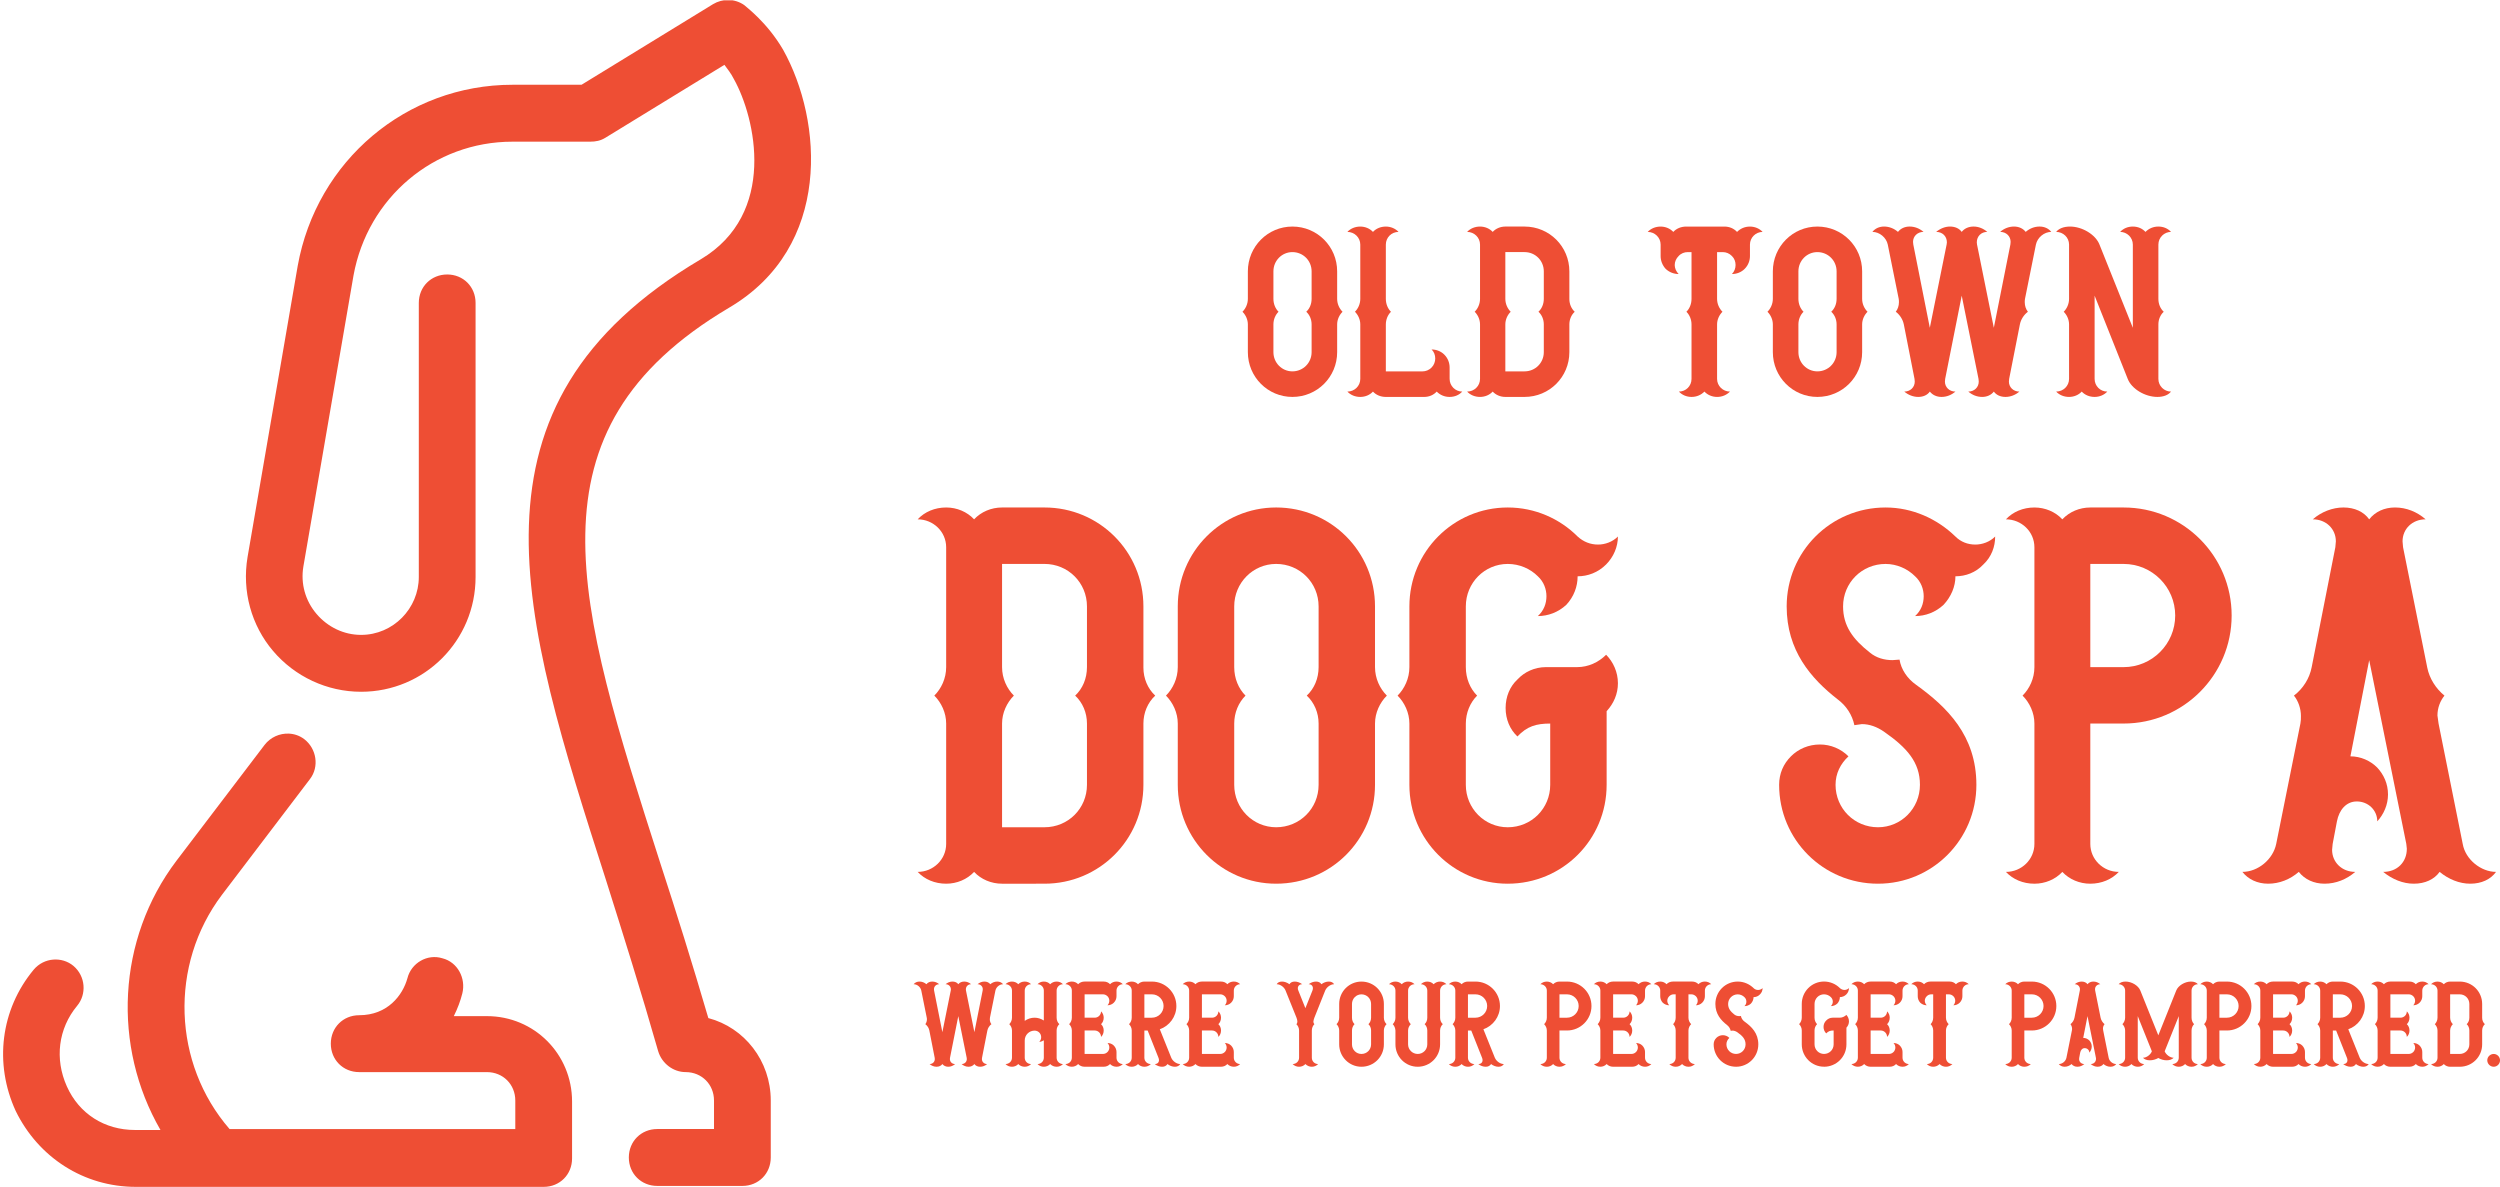<svg preserveAspectRatio="xMidYMid meet" viewBox="47 122.16 246.52 117.04" xmlns="http://www.w3.org/2000/svg" xmlns:xlink="http://www.w3.org/1999/xlink" zoomAndPan="magnify"><clipPath id="a"><path d="m47 122.195h83.738v117h-83.738zm0 0"/></clipPath><g clip-path="url(#a)"><path d="m118.855 122.16c.535.012 1.07.176 1.535.504.188.188 2.242 1.684 3.828 4.395 3.918 7.016 4.852 19.453-5.32 25.441-20.527 12.156-15.02 29.086-6.809 54.711 1.586 4.863 3.172 9.914 4.758 15.34 3.547.934 6.156 4.207 6.156 8.133v5.613c0 1.59-1.211 2.805-2.797 2.805h-8.398c-1.586 0-2.801-1.215-2.801-2.805s1.215-2.805 2.801-2.805h5.598v-2.809c0-1.59-1.211-2.805-2.797-2.805-1.215 0-2.336-.84-2.707-2.055-1.68-5.895-3.453-11.504-5.133-16.836-8.398-26.188-15.02-46.855 9.332-61.258 7.555-4.492 5.41-13.938 3.266-17.77-.281-.562-.656-1.031-.934-1.406l-11.758 7.203c-.465.281-.93.375-1.492.375h-7.652c-7.742 0-14.273 5.516-15.672 13.188l-4.945 28.711c-.281 1.684.188 3.367 1.305 4.676 1.121 1.309 2.707 2.059 4.387 2.059 3.172 0 5.691-2.617 5.691-5.707v-27.027c0-1.59 1.215-2.805 2.801-2.805 1.586 0 2.797 1.215 2.797 2.805v27.027c0 6.27-5.039 11.316-11.289 11.316-3.359 0-6.531-1.496-8.676-4.02-2.148-2.527-3.082-5.895-2.52-9.262l4.945-28.711c1.863-10.383 10.727-17.863 21.176-17.863h6.812l12.969-7.949c.469-.281 1.004-.422 1.543-.41zm23.367 60.371c.91.082 1.824.504 2.523 1.207.277.277.746.277 1.117 0 1.398-1.406 3.641-1.594 5.133-.375 1.68 1.402 1.773 4.02.281 5.516l-.75.656-3.266 3.273c-1.117 1.121-2.891 1.121-3.918 0l-3.266-3.273-.652-.656c-1.586-1.59-1.492-4.113.281-5.516.699-.656 1.609-.914 2.516-.832zm-66.742 11.969c.539.023 1.07.203 1.527.551 1.211.938 1.492 2.715.559 3.93l-8.676 11.41c-5.227 6.922-4.852 16.648.746 23.102h28.176v-2.809c0-1.59-1.211-2.805-2.797-2.805h-12.598c-1.586 0-2.797-1.215-2.797-2.805 0-1.59 1.211-2.805 2.797-2.805 2.801 0 4.293-1.965 4.758-3.648.375-1.496 1.961-2.434 3.453-1.965 1.492.375 2.332 1.965 1.961 3.461-.188.746-.469 1.496-.84 2.242h3.266c4.664 0 8.395 3.742 8.395 8.418v5.613c0 1.59-1.211 2.805-2.797 2.805h-40.215c-5.129 0-9.609-2.898-11.848-7.48-2.148-4.676-1.492-10.008 1.773-13.938 1.023-1.215 2.797-1.309 3.918-.371 1.215 1.027 1.305 2.805.371 3.926-1.867 2.246-2.238 5.238-1.023 7.949 1.211 2.715 3.73 4.305 6.719 4.305h2.516c-4.758-8.23-4.293-18.801 1.586-26.562l8.68-11.41c.582-.758 1.492-1.152 2.391-1.113zm0 0" fill="#ee4e34"/></g><g fill="#ee4e34"><path d="m5.16 0c2.449 0 4.414-1.969 4.414-4.414v-2.738c0-.48.219-.938.531-1.246-.312-.312-.531-.77-.531-1.273v-2.711c0-2.449-1.965-4.418-4.414-4.418-2.426 0-4.391 1.969-4.391 4.418v2.711c0 .504-.219.961-.531 1.273.312.309.531.766.531 1.246v2.738c0 2.445 1.965 4.414 4.391 4.414zm0-2.52c-1.031 0-1.871-.84-1.871-1.895v-2.738c0-.48.191-.938.504-1.246-.312-.312-.504-.77-.504-1.273v-2.711c0-1.059.84-1.898 1.871-1.898 1.055 0 1.895.84 1.895 1.898v2.711c0 .504-.191.961-.527 1.273.336.309.527.766.527 1.246v2.738c0 1.055-.84 1.895-1.895 1.895zm0 0" transform="translate(169.28 161.3)"/><path d="m10.32 0c.504 0 .938-.191 1.246-.527-.672 0-1.246-.551-1.246-1.25v-1.125c0-.457-.168-.914-.527-1.273-.336-.336-.793-.504-1.25-.504.242.238.359.551.359.887 0 .312-.117.648-.359.891-.262.262-.574.383-.91.383h-3.602v-4.633c0-.48.191-.938.504-1.246-.312-.312-.504-.77-.504-1.273v-5.352c0-.695.555-1.25 1.25-1.25-.312-.336-.77-.527-1.25-.527-.504 0-.961.191-1.27.527-.312-.336-.77-.527-1.25-.527-.504 0-.961.191-1.273.527.699 0 1.273.555 1.273 1.25v5.352c0 .504-.215.961-.527 1.273.312.309.527.766.527 1.246v5.375c0 .699-.574 1.25-1.273 1.25.312.336.77.527 1.273.527.48 0 .938-.191 1.25-.527.309.336.766.527 1.27.527h3.77c.504 0 .934-.191 1.246-.527.336.336.77.527 1.273.527zm0 0" transform="translate(179.624 161.3)"/><path d="m5.902 0c2.449 0 4.418-1.969 4.418-4.414v-2.738c0-.48.191-.938.527-1.246-.336-.312-.527-.77-.527-1.25v-2.734c0-2.449-1.969-4.418-4.418-4.418h-1.895c-.48 0-.938.191-1.246.527-.312-.336-.77-.527-1.25-.527-.504 0-.961.191-1.273.527.699 0 1.273.555 1.273 1.25v5.352c0 .504-.215.961-.527 1.273.312.309.527.766.527 1.246v5.375c0 .699-.574 1.25-1.273 1.25.312.336.77.527 1.273.527.48 0 .938-.191 1.25-.527.309.336.766.527 1.246.527zm0-2.52h-1.895v-4.633c0-.48.215-.938.527-1.246-.312-.312-.527-.77-.527-1.273v-4.609h1.895c1.059 0 1.898.84 1.898 1.898v2.711c0 .504-.191.961-.527 1.273.336.309.527.766.527 1.246v2.738c0 1.055-.84 1.895-1.898 1.895zm0 0" transform="translate(191.432 161.3)"/><path d="m7.078 0c.508 0 .938-.191 1.273-.527-.695 0-1.273-.551-1.273-1.25v-5.375c0-.48.219-.938.531-1.246-.312-.312-.531-.77-.531-1.273v-4.609h.555c.336 0 .648.121.91.387.242.238.359.551.359.887 0 .312-.117.648-.359.887.457 0 .914-.168 1.25-.504.359-.359.527-.816.527-1.27v-1.129c0-.695.574-1.25 1.246-1.25-.309-.336-.766-.527-1.246-.527-.504 0-.938.191-1.273.527-.312-.336-.742-.527-1.246-.527h-3.77c-.504 0-.961.191-1.27.527-.312-.336-.77-.527-1.25-.527-.504 0-.961.191-1.273.527.699 0 1.273.555 1.273 1.25v1.129c0 .453.168.91.504 1.27.359.336.816.504 1.273.504-.242-.238-.387-.574-.387-.887 0-.336.145-.648.387-.887.238-.266.574-.387.887-.387h.383v4.609c0 .504-.191.961-.504 1.273.312.309.504.766.504 1.246v5.375c0 .699-.551 1.25-1.246 1.25.312.336.766.527 1.246.527.504 0 .938-.191 1.273-.527.312.336.77.527 1.246.527zm0 0" transform="translate(209.24 161.3)"/><path d="m5.16 0c2.449 0 4.414-1.969 4.414-4.414v-2.738c0-.48.219-.938.531-1.246-.312-.312-.531-.77-.531-1.273v-2.711c0-2.449-1.965-4.418-4.414-4.418-2.426 0-4.391 1.969-4.391 4.418v2.711c0 .504-.219.961-.531 1.273.312.309.531.766.531 1.246v2.738c0 2.445 1.965 4.414 4.391 4.414zm0-2.52c-1.031 0-1.871-.84-1.871-1.895v-2.738c0-.48.191-.938.504-1.246-.312-.312-.504-.77-.504-1.273v-2.711c0-1.059.84-1.898 1.871-1.898 1.055 0 1.895.84 1.895 1.898v2.711c0 .504-.191.961-.527 1.273.336.309.527.766.527 1.246v2.738c0 1.055-.84 1.895-1.895 1.895zm0 0" transform="translate(221.048 161.3)"/><path d="m13.367 0c.48 0 .984-.191 1.367-.527-.598 0-1.031-.434-1.031-.984l.023-.266 1.059-5.375c.094-.48.383-.938.789-1.246-.191-.242-.309-.578-.309-.938 0-.098 0-.215.023-.336l1.078-5.352c.145-.695.816-1.25 1.512-1.25-.262-.336-.672-.527-1.152-.527-.504 0-.984.191-1.367.527-.262-.336-.672-.527-1.152-.527-.504 0-.984.191-1.367.527.602 0 1.031.434 1.031.984l-.023.266-1.633 8.207-1.656-8.207-.023-.215c0-.602.434-1.035 1.031-1.035-.383-.336-.863-.527-1.344-.527-.504 0-.91.191-1.176.527-.238-.336-.648-.527-1.152-.527-.48 0-.957.191-1.367.527.625 0 1.059.434 1.059 1.035l-.027.215-1.656 8.207-1.629-8.207-.027-.266c0-.551.434-.984 1.035-.984-.387-.336-.867-.527-1.371-.527-.477 0-.887.191-1.148.527-.387-.336-.867-.527-1.371-.527-.48 0-.887.191-1.152.527.699 0 1.371.555 1.516 1.25l1.078 5.352c.023.121.023.238.023.336 0 .359-.121.695-.312.938.41.309.695.766.793 1.246l1.055 5.375.023.266c0 .551-.43.984-1.031.984.387.336.891.527 1.371.527.504 0 .91-.191 1.148-.527.266.336.672.527 1.152.527.504 0 .984-.191 1.371-.527-.602 0-1.035-.434-1.035-.984l.023-.266 1.633-8.207 1.656 8.207.023.266c0 .551-.43.984-1.031.984.383.336.863.527 1.367.527.48 0 .891-.191 1.152-.527.242.336.648.527 1.152.527zm0 0" transform="translate(231.392 161.3)"/><path d="m10.223 0c.602 0 1.082-.191 1.344-.527-.672 0-1.246-.551-1.246-1.25v-5.375c0-.48.191-.938.527-1.246-.336-.312-.527-.77-.527-1.273v-5.352c0-.695.574-1.25 1.246-1.25-.309-.336-.742-.527-1.246-.527-.504 0-.938.191-1.273.527-.312-.336-.742-.527-1.246-.527-.504 0-.938.191-1.25.527.672 0 1.25.555 1.25 1.25v8.207l-3.289-8.207c-.383-.984-1.703-1.777-2.902-1.777-.625 0-1.105.191-1.371.527.699 0 1.273.555 1.273 1.25v5.352c0 .504-.215.961-.527 1.273.312.309.527.766.527 1.246v5.375c0 .699-.574 1.25-1.273 1.25.312.336.77.527 1.273.527.48 0 .938-.191 1.25-.527.309.336.766.527 1.27.527.48 0 .938-.191 1.25-.527-.695 0-1.25-.551-1.25-1.25v-8.207l3.266 8.207c.383.984 1.703 1.777 2.926 1.777zm0 0" transform="translate(249.513 161.3)"/><path d="m13.035 0c5.406 0 9.754-4.344 9.754-9.75v-6.043c0-1.059.422-2.066 1.164-2.754-.742-.691-1.164-1.695-1.164-2.758v-6.039c0-5.406-4.348-9.754-9.754-9.754h-4.184c-1.062 0-2.066.426-2.758 1.168-.688-.742-1.695-1.168-2.754-1.168-1.113 0-2.121.426-2.809 1.168 1.535 0 2.809 1.219 2.809 2.754v11.82c0 1.113-.477 2.117-1.168 2.809.691.688 1.168 1.695 1.168 2.754v11.871c0 1.535-1.273 2.758-2.809 2.758.688.738 1.695 1.164 2.809 1.164 1.059 0 2.066-.426 2.754-1.164.691.738 1.695 1.164 2.758 1.164zm0-5.566h-4.184v-10.227c0-1.059.477-2.066 1.164-2.754-.688-.691-1.164-1.695-1.164-2.809v-10.176h4.184c2.332 0 4.188 1.855 4.188 4.188v5.988c0 1.113-.422 2.117-1.164 2.809.742.688 1.164 1.695 1.164 2.754v6.043c0 2.332-1.855 4.184-4.188 4.184zm0 0" transform="translate(136.96 209.3)"/><path d="m11.395 0c5.406 0 9.75-4.344 9.75-9.75v-6.043c0-1.059.477-2.066 1.168-2.754-.691-.691-1.168-1.695-1.168-2.809v-5.988c0-5.406-4.344-9.754-9.75-9.754-5.352 0-9.699 4.348-9.699 9.754v5.988c0 1.113-.477 2.117-1.164 2.809.688.688 1.164 1.695 1.164 2.754v6.043c0 5.406 4.348 9.75 9.699 9.75zm0-5.566c-2.281 0-4.133-1.852-4.133-4.184v-6.043c0-1.059.422-2.066 1.113-2.754-.691-.691-1.113-1.695-1.113-2.809v-5.988c0-2.332 1.852-4.188 4.133-4.188 2.332 0 4.188 1.855 4.188 4.188v5.988c0 1.113-.426 2.117-1.168 2.809.742.688 1.168 1.695 1.168 2.754v6.043c0 2.332-1.855 4.184-4.188 4.184zm0 0" transform="translate(161.442 209.3)"/><path d="m11.395 0c5.406 0 9.75-4.344 9.75-9.75v-7.262c.688-.742 1.113-1.695 1.113-2.754 0-1.113-.477-2.121-1.164-2.809-.742.742-1.75 1.219-2.863 1.219h-3.074c-1.113 0-2.121.477-2.809 1.219-.742.688-1.164 1.695-1.164 2.809s.422 2.117 1.164 2.809c.953-1.008 1.855-1.273 3.234-1.273v6.043c0 2.332-1.855 4.184-4.188 4.184-2.281 0-4.133-1.852-4.133-4.184v-6.043c0-1.059.422-2.066 1.113-2.754-.691-.691-1.113-1.695-1.113-2.809v-5.988c0-2.332 1.852-4.188 4.133-4.188 1.164 0 2.227.477 2.969 1.219.582.531.848 1.27.848 1.961 0 .742-.266 1.43-.848 1.961 1.004 0 2.012-.371 2.809-1.113.742-.797 1.113-1.801 1.113-2.809 1.004 0 2.012-.371 2.809-1.168.738-.742 1.164-1.746 1.164-2.754-.531.531-1.273.793-1.961.793-.742 0-1.43-.262-2.012-.793-1.75-1.75-4.188-2.863-6.891-2.863-5.352 0-9.699 4.348-9.699 9.754v5.988c0 1.113-.477 2.117-1.164 2.809.688.688 1.164 1.695 1.164 2.754v6.043c0 5.406 4.348 9.75 9.699 9.75zm0 0" transform="translate(184.282 209.3)"/><path d="m10.281 0c5.352 0 9.699-4.344 9.699-9.75 0-4.875-2.918-7.684-5.938-9.859-.898-.633-1.484-1.535-1.641-2.488l-.691.051c-.793 0-1.59-.211-2.227-.742-1.695-1.324-2.648-2.648-2.648-4.555 0-2.332 1.855-4.188 4.188-4.188 1.113 0 2.172.477 2.914 1.219.582.531.848 1.27.848 1.961 0 .742-.266 1.43-.848 1.961 1.008 0 2.016-.371 2.809-1.113.742-.797 1.168-1.801 1.168-2.809 1.004 0 2.012-.371 2.754-1.168.797-.742 1.164-1.746 1.164-2.754-.527.531-1.27.793-1.957.793-.742 0-1.434-.262-1.961-.793-1.805-1.75-4.242-2.863-6.891-2.863-5.406 0-9.75 4.348-9.75 9.754 0 4.344 2.383 7.102 5.031 9.168.852.633 1.434 1.535 1.645 2.543l.742-.105c.742 0 1.484.266 2.172.742 2.281 1.59 3.551 3.02 3.551 5.246 0 2.332-1.855 4.184-4.133 4.184-2.332 0-4.188-1.852-4.188-4.184 0-1.113.477-2.066 1.273-2.809-.742-.742-1.75-1.168-2.809-1.168-1.113 0-2.121.426-2.863 1.168-.742.742-1.164 1.695-1.164 2.809 0 5.406 4.344 9.75 9.75 9.75zm0 0" transform="translate(221.907 209.3)"/><path d="m8.852 0c1.113 0 2.117-.426 2.809-1.164-1.539 0-2.809-1.223-2.809-2.758v-11.871h3.285c5.883 0 10.652-4.77 10.652-10.652 0-5.883-4.77-10.652-10.652-10.652h-3.285c-1.062 0-2.066.426-2.758 1.168-.688-.742-1.695-1.168-2.754-1.168-1.113 0-2.121.426-2.809 1.168 1.535 0 2.809 1.219 2.809 2.754v11.82c0 1.113-.477 2.117-1.168 2.809.691.688 1.168 1.695 1.168 2.754v11.871c0 1.535-1.273 2.758-2.809 2.758.688.738 1.695 1.164 2.809 1.164 1.059 0 2.066-.426 2.754-1.164.691.738 1.695 1.164 2.758 1.164zm3.285-21.355h-3.285v-10.176h3.285c2.809 0 5.086 2.277 5.086 5.086 0 2.809-2.277 5.09-5.086 5.09zm0 0" transform="translate(244.269 209.3)"/><path d="m23 0c1.113 0 2.012-.426 2.543-1.164-1.484 0-3.02-1.223-3.285-2.758l-2.383-11.871-.109-.793c0-.742.266-1.434.691-1.961-.848-.691-1.484-1.695-1.695-2.758l-2.387-11.871-.051-.582c0-1.219.953-2.172 2.277-2.172-.848-.742-1.906-1.168-3.02-1.168-1.062 0-1.961.426-2.547 1.168-.527-.742-1.43-1.168-2.543-1.168-1.059 0-2.172.426-3.02 1.168 1.324 0 2.277.953 2.277 2.172l-.051.582-2.332 11.82c-.211 1.113-.848 2.117-1.75 2.809.426.527.688 1.27.688 2.012 0 .266 0 .477-.051.742l-2.387 11.871c-.316 1.535-1.801 2.758-3.336 2.758.582.738 1.484 1.164 2.543 1.164 1.113 0 2.172-.426 3.02-1.164.582.738 1.484 1.164 2.543 1.164 1.113 0 2.176-.426 3.023-1.164-1.324 0-2.281-.957-2.281-2.176l.055-.582.422-2.227c.215-1.113.902-1.961 1.961-1.961 1.113 0 2.016.848 2.016 1.961.637-.688 1.059-1.641 1.059-2.648 0-1.059-.422-1.961-1.059-2.648-.688-.691-1.645-1.113-2.648-1.113l1.852-9.488 3.66 18.125.051.477c0 1.324-.953 2.281-2.332 2.281.902.738 1.961 1.164 3.02 1.164 1.113 0 2.016-.426 2.547-1.164.898.738 1.961 1.164 3.02 1.164zm0 0" transform="translate(267.586 209.3)"/><path d="m6.684 0c.242 0 .492-.098.684-.266-.301 0-.516-.215-.516-.492l.012-.129.527-2.688c.051-.242.195-.469.398-.625-.098-.121-.156-.289-.156-.469 0-.047 0-.109.012-.168l.539-2.676c.074-.348.41-.625.758-.625-.133-.168-.336-.262-.578-.262-.25 0-.492.094-.684.262-.133-.168-.336-.262-.574-.262-.254 0-.492.094-.684.262.297 0 .516.215.516.492l-.012.133-.816 4.105-.828-4.105-.012-.109c0-.301.215-.516.516-.516-.191-.168-.434-.262-.672-.262-.254 0-.457.094-.59.262-.121-.168-.324-.262-.574-.262-.242 0-.48.094-.684.262.309 0 .527.215.527.516l-.012.109-.828 4.105-.816-4.105-.012-.133c0-.277.215-.492.516-.492-.191-.168-.434-.262-.684-.262-.242 0-.445.094-.578.262-.191-.168-.43-.262-.684-.262-.238 0-.441.094-.574.262.348 0 .684.277.754.625l.539 2.676c.016.059.016.121.016.168 0 .18-.062.348-.156.469.203.156.348.383.395.625l.527 2.688.012.129c0 .277-.215.492-.516.492.191.168.445.266.684.266.254 0 .457-.098.578-.266.133.168.336.266.574.266.254 0 .492-.098.684-.266-.301 0-.516-.215-.516-.492l.012-.129.816-4.105.828 4.105.012.129c0 .277-.215.492-.516.492.191.168.434.266.684.266.242 0 .445-.098.578-.266.117.168.324.266.574.266zm0 0" transform="translate(136.972 227.35)"/><path d="m5.16 0c.25 0 .469-.098.625-.266-.336 0-.625-.273-.625-.621v-2.688c0-.242.098-.469.266-.625-.168-.156-.266-.387-.266-.637v-2.676c0-.348.289-.625.625-.625-.156-.168-.375-.262-.625-.262-.254 0-.469.094-.637.262-.156-.168-.371-.262-.625-.262-.25 0-.465.094-.621.262.336 0 .621.277.621.625v2.953c-.285-.18-.598-.277-.91-.277-.348 0-.684.109-.973.312v-2.988c0-.348.277-.625.625-.625-.156-.168-.383-.262-.625-.262-.25 0-.48.094-.637.262-.156-.168-.383-.262-.621-.262-.254 0-.48.094-.637.262.348 0 .637.277.637.625v2.676c0 .25-.109.48-.266.637.156.156.266.383.266.625v2.688c0 .348-.289.621-.637.621.156.168.383.266.637.266.238 0 .465-.098.621-.266.156.168.387.266.637.266.242 0 .469-.098.625-.266-.348 0-.625-.273-.625-.621v-1.707c0-.539.434-.969.973-.969.359 0 .648.285.648.648 0 .191-.074.348-.191.465.168-.012.312-.07.453-.156v1.719c0 .348-.285.621-.621.621.156.168.371.266.621.266.254 0 .469-.098.625-.266.168.168.383.266.637.266zm0 0" transform="translate(146.032 227.35)"/><path d="m5.16 0c.25 0 .469-.098.625-.266-.336 0-.625-.273-.625-.621v-.566c0-.227-.086-.453-.266-.637-.168-.168-.395-.25-.621-.25.117.121.18.277.18.445 0 .156-.062.324-.18.441-.133.133-.289.191-.457.191h-1.801v-2.312h.996c.348 0 .625.285.625.633.168-.156.262-.383.262-.633 0-.242-.094-.469-.262-.625.168-.156.262-.387.262-.637 0-.238-.094-.469-.262-.625 0 .348-.277.625-.625.625h-.996v-2.305h1.801c.168 0 .324.062.457.191.117.121.18.277.18.445 0 .156-.062.324-.18.445.227 0 .453-.086.621-.254.18-.18.266-.406.266-.637v-.562c0-.348.289-.625.625-.625-.156-.168-.375-.262-.625-.262-.254 0-.469.094-.637.262-.156-.168-.371-.262-.625-.262h-1.883c-.25 0-.48.094-.637.262-.156-.168-.383-.262-.621-.262-.254 0-.48.094-.637.262.348 0 .637.277.637.625v2.676c0 .25-.109.48-.266.637.156.156.266.383.266.625v2.688c0 .348-.289.621-.637.621.156.168.383.266.637.266.238 0 .465-.098.621-.266.156.168.387.266.625.266h1.895c.254 0 .469-.098.625-.266.168.168.383.266.637.266zm0 0" transform="translate(151.936 227.35)"/><path d="m5.016 0c.242 0 .422-.098.527-.266-.348 0-.742-.273-.887-.621l-1.129-2.809c.949-.336 1.633-1.238 1.633-2.293 0-1.332-1.082-2.41-2.414-2.41h-.742c-.238 0-.469.094-.625.262-.156-.168-.383-.262-.621-.262-.254 0-.48.094-.637.262.348 0 .637.277.637.625v2.676c0 .25-.109.48-.266.637.156.156.266.383.266.625v2.688c0 .348-.289.621-.637.621.156.168.383.266.637.266.238 0 .465-.098.621-.266.156.168.387.266.625.266.254 0 .48-.098.637-.266-.348 0-.637-.273-.637-.621v-2.688h.324l1.066 2.688c.039.082.051.168.051.238 0 .227-.156.383-.422.383.215.168.48.266.734.266.238 0 .418-.098.527-.266.215.168.48.266.73.266zm-2.27-4.836h-.742v-2.305h.742c.637 0 1.152.516 1.152 1.152s-.516 1.152-1.152 1.152zm0 0" transform="translate(157.84 227.35)"/><path d="m5.16 0c.25 0 .469-.098.625-.266-.336 0-.625-.273-.625-.621v-.566c0-.227-.086-.453-.266-.637-.168-.168-.395-.25-.621-.25.117.121.18.277.18.445 0 .156-.062.324-.18.441-.133.133-.289.191-.457.191h-1.801v-2.312h.996c.348 0 .625.285.625.633.168-.156.262-.383.262-.633 0-.242-.094-.469-.262-.625.168-.156.262-.387.262-.637 0-.238-.094-.469-.262-.625 0 .348-.277.625-.625.625h-.996v-2.305h1.801c.168 0 .324.062.457.191.117.121.18.277.18.445 0 .156-.062.324-.18.445.227 0 .453-.086.621-.254.18-.18.266-.406.266-.637v-.562c0-.348.289-.625.625-.625-.156-.168-.375-.262-.625-.262-.254 0-.469.094-.637.262-.156-.168-.371-.262-.625-.262h-1.883c-.25 0-.48.094-.637.262-.156-.168-.383-.262-.621-.262-.254 0-.48.094-.637.262.348 0 .637.277.637.625v2.676c0 .25-.109.48-.266.637.156.156.266.383.266.625v2.688c0 .348-.289.621-.637.621.156.168.383.266.637.266.238 0 .465-.098.621-.266.156.168.387.266.625.266h1.895c.254 0 .469-.098.625-.266.168.168.383.266.637.266zm0 0" transform="translate(163.504 227.35)"/><path d="m3.59 0c.238 0 .465-.098.621-.266-.348 0-.621-.273-.621-.621v-2.688c0-.242.094-.469.25-.625-.07-.074-.098-.156-.098-.242 0-.117.051-.25.098-.395l1.066-2.676c.145-.348.543-.625.879-.625-.098-.168-.277-.262-.516-.262-.254 0-.516.094-.734.262-.105-.168-.289-.262-.527-.262-.25 0-.516.094-.73.262.25 0 .418.156.418.398 0 .07-.012.141-.047.227l-.695 1.738-.695-1.738c-.039-.086-.051-.156-.051-.227 0-.23.168-.398.434-.398-.23-.168-.492-.262-.734-.262-.25 0-.43.094-.527.262-.227-.168-.492-.262-.73-.262-.254 0-.434.094-.527.262.348 0 .742.277.875.625l1.078 2.676c.051.133.086.266.086.371 0 .109-.023.191-.098.266.156.156.266.383.266.625v2.688c0 .348-.289.621-.637.621.168.168.383.266.637.266.238 0 .469-.098.625-.266.168.168.383.266.637.266zm0 0" transform="translate(172.768 227.35)"/><path d="m2.578 0c1.227 0 2.211-.984 2.211-2.207v-1.367c0-.242.105-.469.262-.625-.156-.156-.262-.387-.262-.637v-1.355c0-1.223-.984-2.207-2.211-2.207-1.211 0-2.195.984-2.195 2.207v1.355c0 .25-.105.48-.262.637.156.156.262.383.262.625v1.367c0 1.223.984 2.207 2.195 2.207zm0-1.262c-.516 0-.934-.418-.934-.945v-1.367c0-.242.094-.469.25-.625-.156-.156-.25-.387-.25-.637v-1.355c0-.527.418-.949.934-.949.531 0 .949.422.949.949v1.355c0 .25-.094.48-.262.637.168.156.262.383.262.625v1.367c0 .527-.418.945-.949.945zm0 0" transform="translate(178.672 227.35)"/><path d="m2.953 0c1.223 0 2.207-.984 2.207-2.207v-1.367c0-.242.098-.469.266-.625-.168-.156-.266-.387-.266-.637v-2.676c0-.348.289-.625.625-.625-.156-.168-.375-.262-.625-.262-.238 0-.469.094-.637.262-.156-.168-.371-.262-.625-.262-.238 0-.465.094-.633.262.348 0 .633.277.633.625v2.688c0 .238-.094.469-.262.625.168.156.262.383.262.625v1.367c0 .527-.418.945-.945.945-.516 0-.949-.418-.949-.945v-1.367c0-.242.109-.469.266-.625-.156-.156-.266-.387-.266-.637v-2.676c0-.348.289-.625.637-.625-.156-.168-.383-.262-.637-.262-.238 0-.469.094-.625.262-.156-.168-.383-.262-.621-.262-.254 0-.48.094-.637.262.348 0 .637.277.637.625v2.688c0 .238-.109.469-.266.625.156.156.25.383.266.625v1.367c0 1.223.98 2.207 2.195 2.207zm0 0" transform="translate(183.844 227.35)"/><path d="m5.016 0c.242 0 .422-.098.527-.266-.348 0-.742-.273-.887-.621l-1.129-2.809c.949-.336 1.633-1.238 1.633-2.293 0-1.332-1.082-2.41-2.414-2.41h-.742c-.238 0-.469.094-.625.262-.156-.168-.383-.262-.621-.262-.254 0-.48.094-.637.262.348 0 .637.277.637.625v2.676c0 .25-.109.48-.266.637.156.156.266.383.266.625v2.688c0 .348-.289.621-.637.621.156.168.383.266.637.266.238 0 .465-.098.621-.266.156.168.387.266.625.266.254 0 .48-.098.637-.266-.348 0-.637-.273-.637-.621v-2.688h.324l1.066 2.688c.039.082.051.168.051.238 0 .227-.156.383-.422.383.215.168.48.266.734.266.238 0 .418-.098.527-.266.215.168.48.266.73.266zm-2.27-4.836h-.742v-2.305h.742c.637 0 1.152.516 1.152 1.152s-.516 1.152-1.152 1.152zm0 0" transform="translate(189.748 227.35)"/><path d="m2.004 0c.254 0 .48-.098.637-.266-.348 0-.637-.273-.637-.621v-2.688h.742c1.332 0 2.414-1.082 2.414-2.414s-1.082-2.41-2.414-2.41h-.742c-.238 0-.469.094-.625.262-.156-.168-.383-.262-.621-.262-.254 0-.48.094-.637.262.348 0 .637.277.637.625v2.676c0 .25-.109.48-.266.637.156.156.266.383.266.625v2.688c0 .348-.289.621-.637.621.156.168.383.266.637.266.238 0 .465-.098.621-.266.156.168.387.266.625.266zm.742-4.836h-.742v-2.305h.742c.637 0 1.152.516 1.152 1.152s-.516 1.152-1.152 1.152zm0 0" transform="translate(198.772 227.35)"/><path d="m5.16 0c.25 0 .469-.098.625-.266-.336 0-.625-.273-.625-.621v-.566c0-.227-.086-.453-.266-.637-.168-.168-.395-.25-.621-.25.117.121.18.277.18.445 0 .156-.062.324-.18.441-.133.133-.289.191-.457.191h-1.801v-2.312h.996c.348 0 .625.285.625.633.168-.156.262-.383.262-.633 0-.242-.094-.469-.262-.625.168-.156.262-.387.262-.637 0-.238-.094-.469-.262-.625 0 .348-.277.625-.625.625h-.996v-2.305h1.801c.168 0 .324.062.457.191.117.121.18.277.18.445 0 .156-.062.324-.18.445.227 0 .453-.086.621-.254.18-.18.266-.406.266-.637v-.562c0-.348.289-.625.625-.625-.156-.168-.375-.262-.625-.262-.254 0-.469.094-.637.262-.156-.168-.371-.262-.625-.262h-1.883c-.25 0-.48.094-.637.262-.156-.168-.383-.262-.621-.262-.254 0-.48.094-.637.262.348 0 .637.277.637.625v2.676c0 .25-.109.48-.266.637.156.156.266.383.266.625v2.688c0 .348-.289.621-.637.621.156.168.383.266.637.266.238 0 .465-.098.621-.266.156.168.387.266.625.266h1.895c.254 0 .469-.098.625-.266.168.168.383.266.637.266zm0 0" transform="translate(204.052 227.35)"/><path d="m3.539 0c.254 0 .469-.098.637-.266-.348 0-.637-.273-.637-.621v-2.688c0-.242.109-.469.266-.625-.156-.156-.266-.387-.266-.637v-2.305h.277c.168 0 .324.062.457.191.117.121.18.277.18.445 0 .156-.062.324-.18.445.227 0 .453-.086.621-.254.18-.18.266-.406.266-.637v-.562c0-.348.289-.625.625-.625-.156-.168-.387-.262-.625-.262-.254 0-.469.094-.637.262-.156-.168-.371-.262-.625-.262h-1.883c-.25 0-.48.094-.637.262-.156-.168-.383-.262-.621-.262-.254 0-.48.094-.637.262.348 0 .637.277.637.625v.562c0 .23.082.457.25.637.18.168.406.254.637.254-.121-.121-.191-.289-.191-.445 0-.168.07-.324.191-.445.121-.129.289-.191.445-.191h.191v2.305c0 .25-.098.48-.254.637.156.156.254.383.254.625v2.688c0 .348-.277.621-.625.621.156.168.383.266.625.266.25 0 .465-.098.633-.266.156.168.387.266.625.266zm0 0" transform="translate(209.956 227.35)"/><path d="m2.328 0c1.211 0 2.195-.984 2.195-2.207 0-1.105-.66-1.742-1.344-2.234-.203-.145-.336-.348-.371-.562l-.156.012c-.18 0-.359-.047-.504-.168-.383-.301-.602-.602-.602-1.031 0-.527.422-.949.949-.949.25 0 .492.109.66.277.133.121.191.289.191.441 0 .168-.059.324-.191.445.227 0 .457-.082.637-.25.168-.18.262-.41.262-.637.23 0 .457-.086.625-.266.18-.168.266-.395.266-.625-.121.121-.289.184-.445.184-.168 0-.324-.062-.445-.184-.406-.395-.957-.645-1.559-.645-1.223 0-2.207.984-2.207 2.207 0 .984.539 1.605 1.141 2.074.191.145.324.348.371.578l.168-.023c.168 0 .336.059.492.168.516.359.805.684.805 1.188 0 .527-.422.945-.938.945-.527 0-.949-.418-.949-.945 0-.254.109-.469.289-.637-.168-.168-.395-.266-.637-.266-.25 0-.48.098-.648.266-.168.168-.262.383-.262.637 0 1.223.984 2.207 2.207 2.207zm0 0" transform="translate(215.86 227.35)"/><path d="m2.578 0c1.227 0 2.211-.984 2.211-2.207v-1.645c.156-.168.25-.383.25-.625 0-.25-.105-.48-.262-.637-.168.168-.398.277-.648.277h-.695c-.254 0-.48.109-.637.277-.168.156-.266.383-.266.633 0 .254.098.48.266.637.215-.227.418-.285.73-.285v1.367c0 .527-.418.945-.949.945-.516 0-.934-.418-.934-.945v-1.367c0-.242.094-.469.25-.625-.156-.156-.25-.387-.25-.637v-1.355c0-.527.418-.949.934-.949.266 0 .508.109.676.277.129.121.191.289.191.441 0 .168-.062.324-.191.445.227 0 .453-.082.633-.25.168-.18.254-.41.254-.637.227 0 .457-.086.637-.266.168-.168.262-.395.262-.625-.117.121-.285.184-.441.184-.168 0-.324-.062-.457-.184-.398-.395-.949-.645-1.562-.645-1.211 0-2.195.984-2.195 2.207v1.355c0 .25-.105.48-.262.637.156.156.262.383.262.625v1.367c0 1.223.984 2.207 2.195 2.207zm0 0" transform="translate(224.284 227.35)"/><path d="m5.16 0c.25 0 .469-.098.625-.266-.336 0-.625-.273-.625-.621v-.566c0-.227-.086-.453-.266-.637-.168-.168-.395-.25-.621-.25.117.121.18.277.18.445 0 .156-.062.324-.18.441-.133.133-.289.191-.457.191h-1.801v-2.312h.996c.348 0 .625.285.625.633.168-.156.262-.383.262-.633 0-.242-.094-.469-.262-.625.168-.156.262-.387.262-.637 0-.238-.094-.469-.262-.625 0 .348-.277.625-.625.625h-.996v-2.305h1.801c.168 0 .324.062.457.191.117.121.18.277.18.445 0 .156-.062.324-.18.445.227 0 .453-.086.621-.254.18-.18.266-.406.266-.637v-.562c0-.348.289-.625.625-.625-.156-.168-.375-.262-.625-.262-.254 0-.469.094-.637.262-.156-.168-.371-.262-.625-.262h-1.883c-.25 0-.48.094-.637.262-.156-.168-.383-.262-.621-.262-.254 0-.48.094-.637.262.348 0 .637.277.637.625v2.676c0 .25-.109.48-.266.637.156.156.266.383.266.625v2.688c0 .348-.289.621-.637.621.156.168.383.266.637.266.238 0 .465-.098.621-.266.156.168.387.266.625.266h1.895c.254 0 .469-.098.625-.266.168.168.383.266.637.266zm0 0" transform="translate(229.444 227.35)"/><path d="m3.539 0c.254 0 .469-.098.637-.266-.348 0-.637-.273-.637-.621v-2.688c0-.242.109-.469.266-.625-.156-.156-.266-.387-.266-.637v-2.305h.277c.168 0 .324.062.457.191.117.121.18.277.18.445 0 .156-.062.324-.18.445.227 0 .453-.086.621-.254.18-.18.266-.406.266-.637v-.562c0-.348.289-.625.625-.625-.156-.168-.387-.262-.625-.262-.254 0-.469.094-.637.262-.156-.168-.371-.262-.625-.262h-1.883c-.25 0-.48.094-.637.262-.156-.168-.383-.262-.621-.262-.254 0-.48.094-.637.262.348 0 .637.277.637.625v.562c0 .23.082.457.25.637.18.168.406.254.637.254-.121-.121-.191-.289-.191-.445 0-.168.07-.324.191-.445.121-.129.289-.191.445-.191h.191v2.305c0 .25-.098.48-.254.637.156.156.254.383.254.625v2.688c0 .348-.277.621-.625.621.156.168.383.266.625.266.25 0 .465-.098.633-.266.156.168.387.266.625.266zm0 0" transform="translate(235.348 227.35)"/><path d="m2.004 0c.254 0 .48-.098.637-.266-.348 0-.637-.273-.637-.621v-2.688h.742c1.332 0 2.414-1.082 2.414-2.414s-1.082-2.41-2.414-2.41h-.742c-.238 0-.469.094-.625.262-.156-.168-.383-.262-.621-.262-.254 0-.48.094-.637.262.348 0 .637.277.637.625v2.676c0 .25-.109.48-.266.637.156.156.266.383.266.625v2.688c0 .348-.289.621-.637.621.156.168.383.266.637.266.238 0 .465-.098.621-.266.156.168.387.266.625.266zm.742-4.836h-.742v-2.305h.742c.637 0 1.152.516 1.152 1.152s-.516 1.152-1.152 1.152zm0 0" transform="translate(244.612 227.35)"/><path d="m5.207 0c.254 0 .457-.098.578-.266-.336 0-.684-.273-.746-.621l-.539-2.688-.023-.184c0-.168.059-.32.156-.441-.191-.156-.336-.387-.387-.625l-.539-2.688-.012-.133c0-.277.215-.492.516-.492-.191-.168-.43-.262-.684-.262-.238 0-.441.094-.574.262-.121-.168-.324-.262-.578-.262-.238 0-.492.094-.684.262.301 0 .516.215.516.492l-.012.133-.527 2.676c-.047.25-.191.48-.395.637.094.121.156.289.156.457 0 .059 0 .105-.016.168l-.539 2.688c-.07.348-.406.621-.754.621.133.168.336.266.574.266.254 0 .492-.098.684-.266.133.168.336.266.578.266.25 0 .492-.098.684-.266-.301 0-.516-.215-.516-.492l.012-.129.094-.504c.051-.254.207-.445.445-.445.254 0 .457.191.457.445.145-.156.238-.375.238-.602 0-.238-.094-.445-.238-.602-.156-.152-.371-.25-.602-.25l.422-2.148.828 4.105.012.105c0 .301-.219.516-.527.516.203.168.441.266.684.266.25 0 .453-.098.574-.266.203.168.445.266.684.266zm0 0" transform="translate(249.892 227.35)"/><path d="m7.309 0c.238 0 .469-.098.625-.266-.348 0-.625-.273-.625-.621v-2.688c0-.242.094-.469.25-.625-.156-.156-.25-.387-.25-.637v-2.676c0-.348.277-.625.625-.625-.133-.168-.375-.262-.688-.262-.598 0-1.258.395-1.449.887l-1.766 4.414-1.773-4.414c-.195-.492-.855-.887-1.453-.887-.312 0-.551.094-.684.262.348 0 .637.277.637.625v2.676c0 .25-.109.48-.266.637.156.156.266.383.266.625v2.688c0 .348-.289.621-.637.621.156.168.383.266.637.266.238 0 .465-.098.621-.266.156.168.387.266.625.266.254 0 .48-.098.637-.266-.348 0-.637-.273-.637-.621v-4.105l1.391 3.469c-.129.336-.527.637-.875.637.133.156.371.25.672.25.289 0 .578-.082.84-.227.254.145.539.227.828.227.301 0 .539-.094.684-.25-.348 0-.754-.301-.887-.637l1.391-3.469v4.105c0 .348-.285.621-.637.621.156.168.387.266.637.266.242 0 .469-.098.625-.266.156.168.383.266.637.266zm0 0" transform="translate(255.796 227.35)"/><path d="m2.004 0c.254 0 .48-.098.637-.266-.348 0-.637-.273-.637-.621v-2.688h.742c1.332 0 2.414-1.082 2.414-2.414s-1.082-2.41-2.414-2.41h-.742c-.238 0-.469.094-.625.262-.156-.168-.383-.262-.621-.262-.254 0-.48.094-.637.262.348 0 .637.277.637.625v2.676c0 .25-.109.48-.266.637.156.156.266.383.266.625v2.688c0 .348-.289.621-.637.621.156.168.383.266.637.266.238 0 .465-.098.621-.266.156.168.387.266.625.266zm.742-4.836h-.742v-2.305h.742c.637 0 1.152.516 1.152 1.152s-.516 1.152-1.152 1.152zm0 0" transform="translate(263.848 227.35)"/><path d="m5.16 0c.25 0 .469-.098.625-.266-.336 0-.625-.273-.625-.621v-.566c0-.227-.086-.453-.266-.637-.168-.168-.395-.25-.621-.25.117.121.18.277.18.445 0 .156-.062.324-.18.441-.133.133-.289.191-.457.191h-1.801v-2.312h.996c.348 0 .625.285.625.633.168-.156.262-.383.262-.633 0-.242-.094-.469-.262-.625.168-.156.262-.387.262-.637 0-.238-.094-.469-.262-.625 0 .348-.277.625-.625.625h-.996v-2.305h1.801c.168 0 .324.062.457.191.117.121.18.277.18.445 0 .156-.062.324-.18.445.227 0 .453-.086.621-.254.18-.18.266-.406.266-.637v-.562c0-.348.289-.625.625-.625-.156-.168-.375-.262-.625-.262-.254 0-.469.094-.637.262-.156-.168-.371-.262-.625-.262h-1.883c-.25 0-.48.094-.637.262-.156-.168-.383-.262-.621-.262-.254 0-.48.094-.637.262.348 0 .637.277.637.625v2.676c0 .25-.109.48-.266.637.156.156.266.383.266.625v2.688c0 .348-.289.621-.637.621.156.168.383.266.637.266.238 0 .465-.098.621-.266.156.168.387.266.625.266h1.895c.254 0 .469-.098.625-.266.168.168.383.266.637.266zm0 0" transform="translate(269.128 227.35)"/><path d="m5.016 0c.242 0 .422-.098.527-.266-.348 0-.742-.273-.887-.621l-1.129-2.809c.949-.336 1.633-1.238 1.633-2.293 0-1.332-1.082-2.41-2.414-2.41h-.742c-.238 0-.469.094-.625.262-.156-.168-.383-.262-.621-.262-.254 0-.48.094-.637.262.348 0 .637.277.637.625v2.676c0 .25-.109.48-.266.637.156.156.266.383.266.625v2.688c0 .348-.289.621-.637.621.156.168.383.266.637.266.238 0 .465-.098.621-.266.156.168.387.266.625.266.254 0 .48-.098.637-.266-.348 0-.637-.273-.637-.621v-2.688h.324l1.066 2.688c.039.082.051.168.051.238 0 .227-.156.383-.422.383.215.168.48.266.734.266.238 0 .418-.098.527-.266.215.168.48.266.73.266zm-2.27-4.836h-.742v-2.305h.742c.637 0 1.152.516 1.152 1.152s-.516 1.152-1.152 1.152zm0 0" transform="translate(275.032 227.35)"/><path d="m5.16 0c.25 0 .469-.098.625-.266-.336 0-.625-.273-.625-.621v-.566c0-.227-.086-.453-.266-.637-.168-.168-.395-.25-.621-.25.117.121.18.277.18.445 0 .156-.062.324-.18.441-.133.133-.289.191-.457.191h-1.801v-2.312h.996c.348 0 .625.285.625.633.168-.156.262-.383.262-.633 0-.242-.094-.469-.262-.625.168-.156.262-.387.262-.637 0-.238-.094-.469-.262-.625 0 .348-.277.625-.625.625h-.996v-2.305h1.801c.168 0 .324.062.457.191.117.121.18.277.18.445 0 .156-.062.324-.18.445.227 0 .453-.086.621-.254.18-.18.266-.406.266-.637v-.562c0-.348.289-.625.625-.625-.156-.168-.375-.262-.625-.262-.254 0-.469.094-.637.262-.156-.168-.371-.262-.625-.262h-1.883c-.25 0-.48.094-.637.262-.156-.168-.383-.262-.621-.262-.254 0-.48.094-.637.262.348 0 .637.277.637.625v2.676c0 .25-.109.48-.266.637.156.156.266.383.266.625v2.688c0 .348-.289.621-.637.621.156.168.383.266.637.266.238 0 .465-.098.621-.266.156.168.387.266.625.266h1.895c.254 0 .469-.098.625-.266.168.168.383.266.637.266zm0 0" transform="translate(280.696 227.35)"/><path d="m2.953 0c1.223 0 2.207-.984 2.207-2.207v-1.367c0-.242.098-.469.266-.625-.168-.156-.266-.387-.266-.625v-1.367c0-1.223-.984-2.207-2.207-2.207h-.949c-.238 0-.469.094-.625.262-.156-.168-.383-.262-.621-.262-.254 0-.48.094-.637.262.348 0 .637.277.637.625v2.676c0 .25-.109.48-.266.637.156.156.266.383.266.625v2.688c0 .348-.289.621-.637.621.156.168.383.266.637.266.238 0 .465-.098.621-.266.156.168.387.266.625.266zm0-1.262h-.949v-2.312c0-.242.109-.469.266-.625-.156-.156-.266-.387-.266-.637v-2.305h.949c.527 0 .945.422.945.949v1.355c0 .25-.094.48-.262.637.168.156.262.383.262.625v1.367c0 .527-.418.945-.945.945zm0 0" transform="translate(286.6 227.35)"/><path d="m.758 0c.336 0 .621-.289.621-.637 0-.336-.285-.625-.621-.625-.352 0-.637.289-.637.625 0 .348.285.637.637.637zm0 0" transform="translate(292.144 227.35)"/></g></svg>